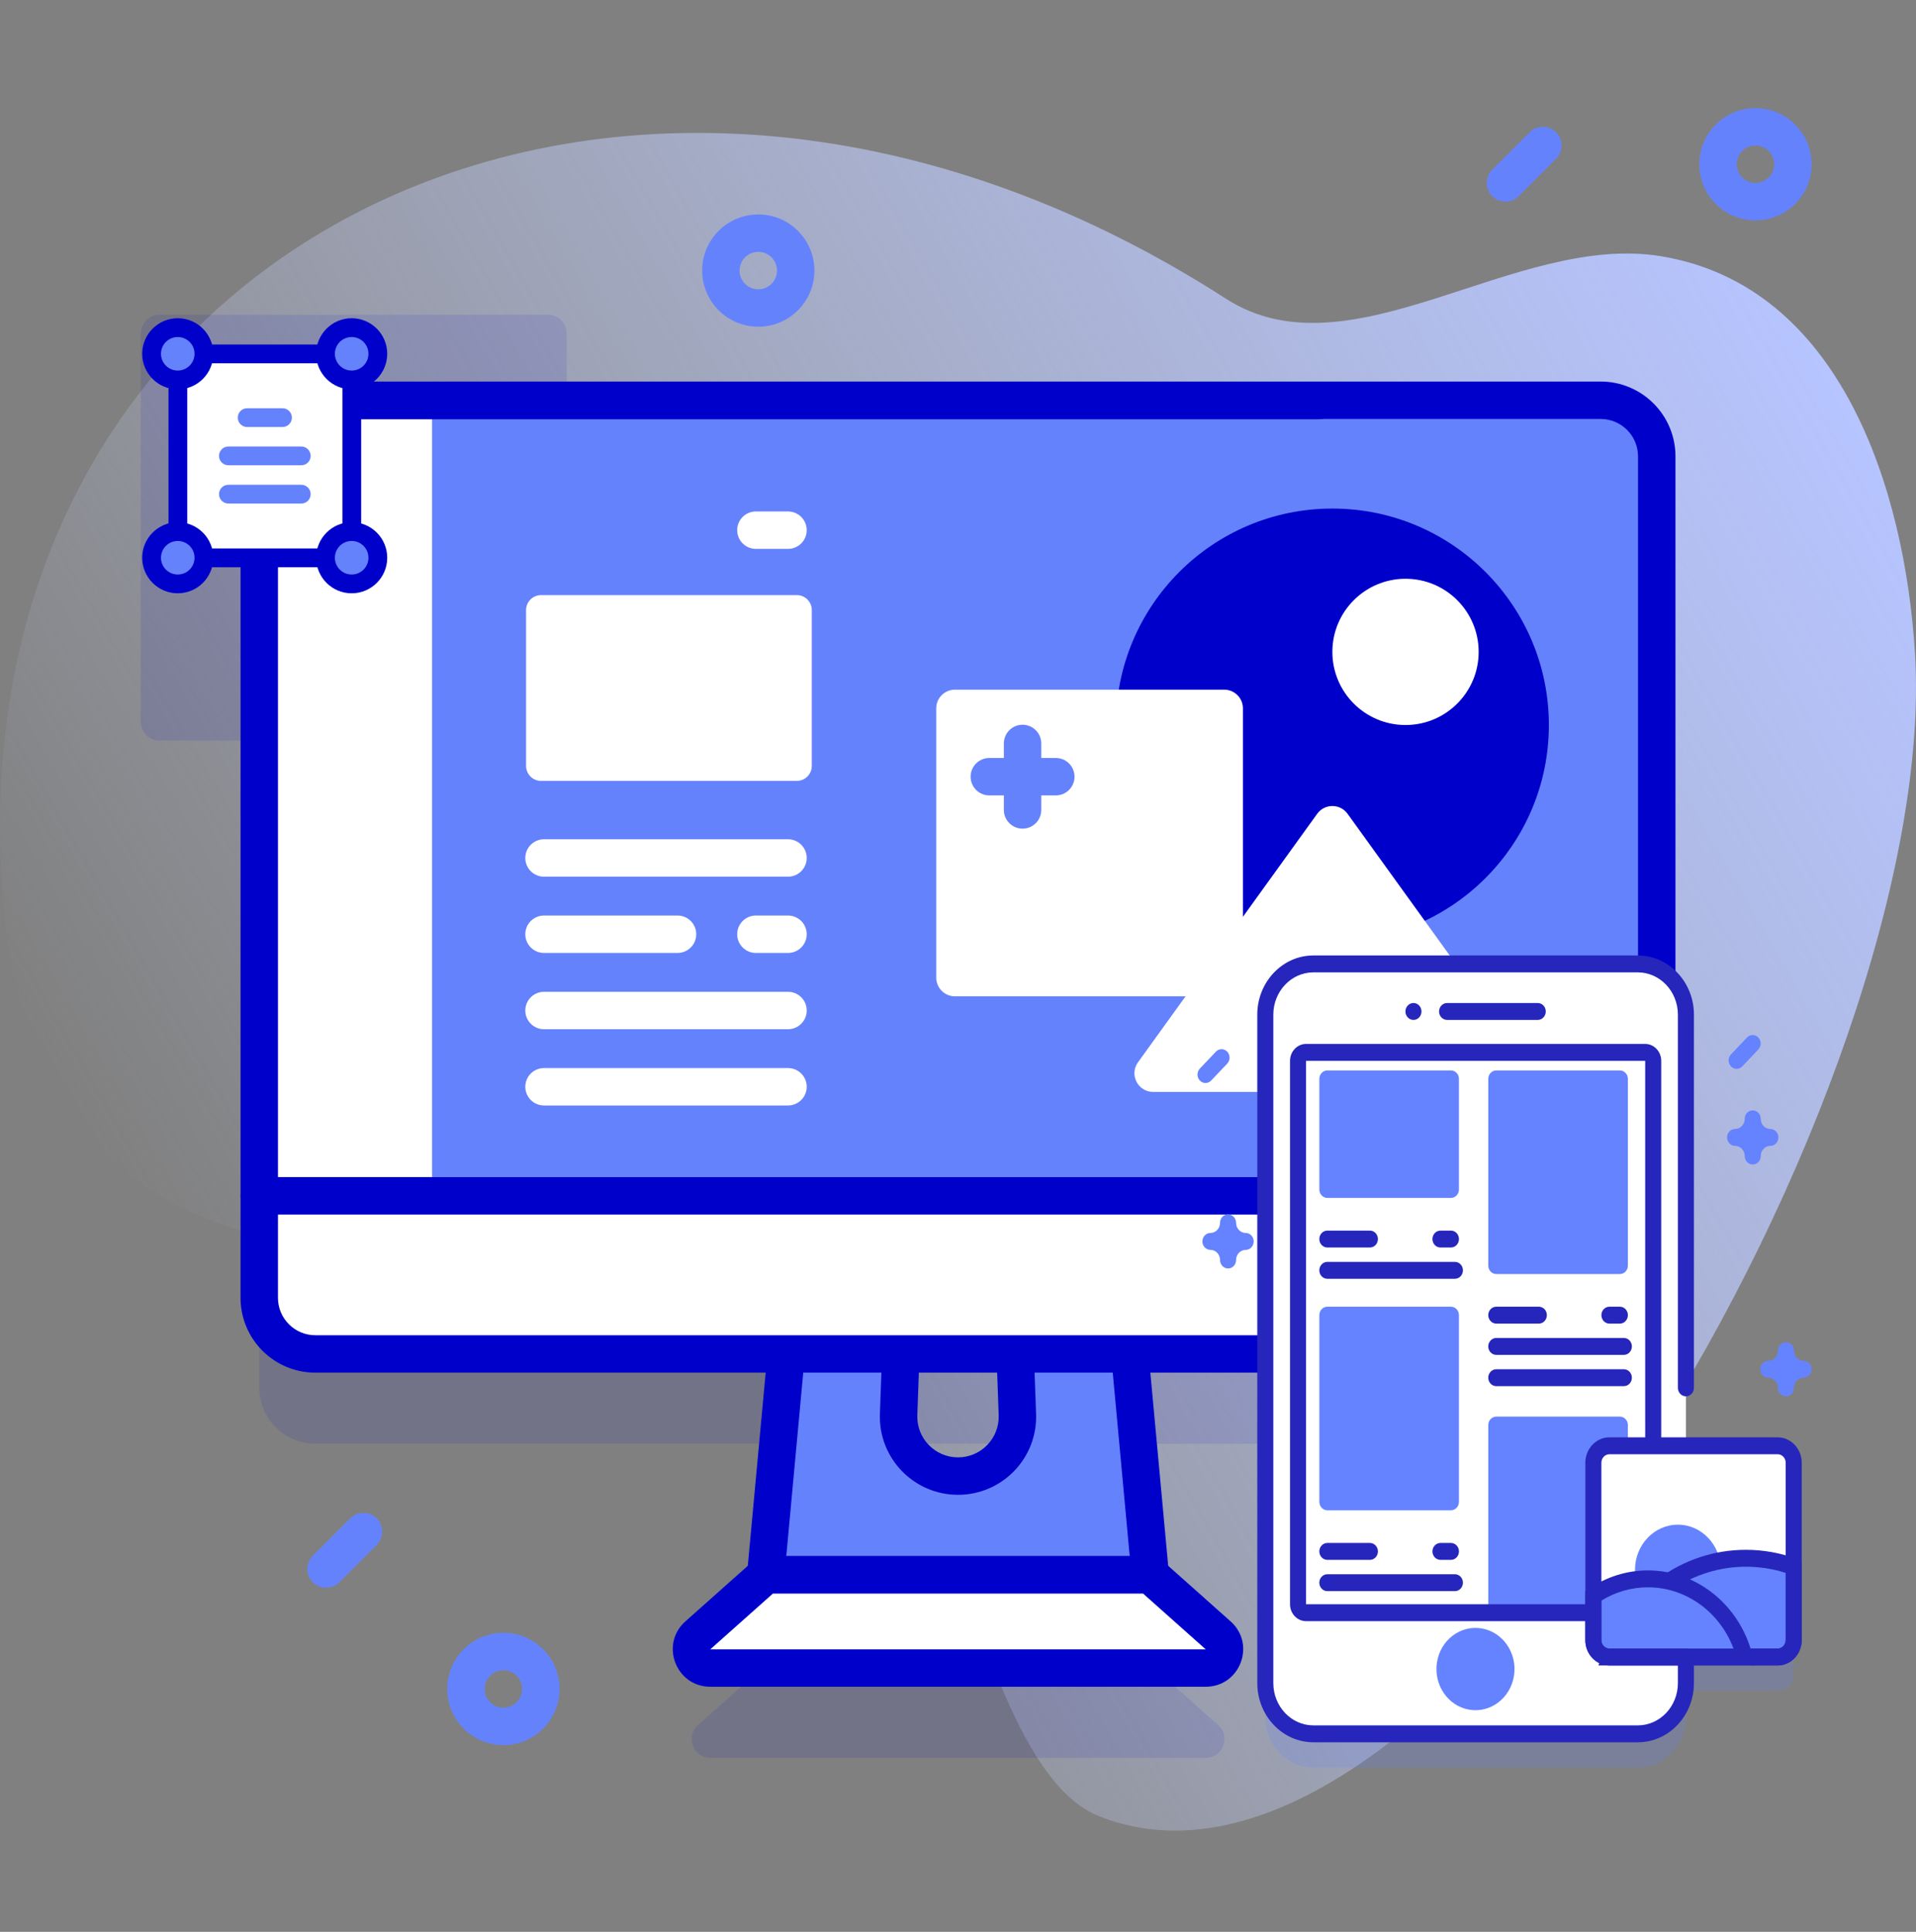 <svg width="120" height="121" viewBox="0 0 120 121" fill="none" xmlns="http://www.w3.org/2000/svg">
  <rect x="0" y="0" width="120" height="121" fill="#808080" stroke="none"/>
  <path d="M119.933 40.863C119.294 30.694 115.32 17.943 104.072 16.055C94.899 14.515 84.596 23.743 76.775 18.706C38.358 -6.038 -4.666 15.915 0.41 58.516C4.555 89.971 40.541 71.328 55.073 87.951C60.038 93.63 62.088 111.126 68.884 113.778C90.507 122.214 121.63 67.819 119.933 40.863Z" fill="url(#paint0_linear_5746_1754)"/>
  <path opacity="0.1" fill-rule="evenodd" clip-rule="evenodd" d="M89.153 90.427H100.95C102.503 90.427 103.762 89.168 103.762 87.614V80.529V34.21C103.762 32.267 102.19 30.694 100.247 30.694H35.49V20.883C35.49 20.236 34.965 19.711 34.318 19.711H9.991C9.344 19.711 8.819 20.236 8.819 20.883V45.21C8.819 45.857 9.344 46.382 9.991 46.382H16.237V86.911C16.237 88.854 17.81 90.427 19.753 90.427H49.239L47.96 104.263H47.963L47.962 104.264L43.706 108.053C42.901 108.77 43.408 110.1 44.485 110.1H75.515C76.592 110.1 77.098 108.77 76.294 108.053L72.038 104.264L72.037 104.263H72.04L70.761 90.427H89.153ZM56.281 94.223C56.205 96.329 57.892 98.078 60 98.078C62.108 98.078 63.795 96.329 63.719 94.223L63.583 90.427H56.417L56.281 94.223Z" fill="#0000CB"/>
  <path d="M70.27 79.493H63.392L63.719 88.598C63.795 90.704 62.108 92.453 60 92.453C57.892 92.453 56.205 90.704 56.281 88.598L56.608 79.493H49.73L47.96 98.639H72.04L70.27 79.493Z" fill="#6582FD"/>
  <path fill-rule="evenodd" clip-rule="evenodd" d="M48.563 79.385C48.619 78.783 49.124 78.322 49.73 78.322H56.608C56.926 78.322 57.23 78.451 57.451 78.68C57.672 78.909 57.791 79.218 57.779 79.535L57.452 88.64C57.452 88.64 57.452 88.64 57.452 88.64C57.4 90.083 58.556 91.281 60 91.281C61.444 91.281 62.6 90.083 62.548 88.64C62.548 88.64 62.548 88.64 62.548 88.64L62.221 79.535C62.209 79.218 62.327 78.909 62.548 78.68C62.769 78.451 63.074 78.322 63.392 78.322H70.27C70.875 78.322 71.381 78.783 71.437 79.385L73.207 98.531C73.237 98.859 73.128 99.185 72.906 99.428C72.683 99.672 72.369 99.81 72.04 99.81H47.96C47.63 99.81 47.316 99.672 47.094 99.428C46.872 99.185 46.763 98.859 46.793 98.531L48.563 79.385ZM50.798 80.665L49.245 97.467H70.754L69.201 80.665H64.606L64.89 88.556V88.556C64.99 91.326 62.772 93.625 60 93.625C57.228 93.625 55.01 91.326 55.109 88.556L55.109 88.556L55.393 80.665H50.798Z" fill="#0000CB"/>
  <path d="M72.038 98.639H47.962L43.705 102.429C42.901 103.145 43.408 104.476 44.485 104.476H75.515C76.591 104.476 77.098 103.145 76.294 102.429L72.038 98.639Z" fill="white"/>
  <path fill-rule="evenodd" clip-rule="evenodd" d="M47.182 97.764C47.397 97.573 47.674 97.467 47.961 97.467H72.038C72.326 97.467 72.603 97.573 72.818 97.764L77.073 101.553C77.073 101.553 77.073 101.553 77.073 101.553C78.682 102.986 77.668 105.647 75.514 105.647H44.485C42.331 105.647 41.317 102.986 42.926 101.553L42.926 101.553L47.182 97.764ZM48.407 99.811L44.485 103.304L75.514 103.304L71.592 99.811H48.407Z" fill="#0000CB"/>
  <path d="M103.763 28.585V74.9L66.126 75.603L27.059 74.9L26.355 50.336L27.059 25.069H100.247C102.19 25.069 103.763 26.642 103.763 28.585Z" fill="#6582FD"/>
  <path d="M50.843 38.21V47.972C50.843 48.49 50.423 48.91 49.905 48.91H33.886C33.368 48.91 32.948 48.49 32.948 47.972V38.21C32.948 37.695 33.368 37.273 33.886 37.273H49.905C50.423 37.273 50.843 37.695 50.843 38.21Z" fill="white"/>
  <path d="M27.058 25.069V84.802H19.753C17.81 84.802 16.237 83.229 16.237 81.286V28.585C16.237 26.642 17.81 25.069 19.753 25.069H27.058Z" fill="white"/>
  <path d="M16.237 74.9V81.287C16.237 83.229 17.811 84.803 19.752 84.803H100.248C102.189 84.803 103.763 83.229 103.763 81.287V74.9H16.237Z" fill="white"/>
  <path fill-rule="evenodd" clip-rule="evenodd" d="M15.065 74.9C15.065 74.252 15.59 73.728 16.237 73.728H103.763C104.41 73.728 104.935 74.252 104.935 74.9C104.935 75.547 104.41 76.072 103.763 76.072H16.237C15.59 76.072 15.065 75.547 15.065 74.9Z" fill="#0000CB"/>
  <path fill-rule="evenodd" clip-rule="evenodd" d="M16.237 29.777C16.884 29.777 17.409 30.302 17.409 30.949V81.287C17.409 82.581 18.458 83.631 19.752 83.631H82.626C83.273 83.631 83.798 84.156 83.798 84.803C83.798 85.45 83.273 85.975 82.626 85.975H19.752C17.164 85.975 15.065 83.876 15.065 81.287V30.949C15.065 30.302 15.59 29.777 16.237 29.777Z" fill="#0000CB"/>
  <path fill-rule="evenodd" clip-rule="evenodd" d="M16.172 34.933C16.819 34.933 17.344 34.408 17.344 33.761L17.344 28.605C17.344 27.311 18.393 26.261 19.688 26.261L82.561 26.261C83.208 26.261 83.733 25.737 83.733 25.089C83.733 24.442 83.208 23.918 82.561 23.918L19.688 23.918C17.099 23.918 15 26.016 15 28.605L15 33.761C15 34.408 15.525 34.933 16.172 34.933Z" fill="#0000CB"/>
  <path fill-rule="evenodd" clip-rule="evenodd" d="M17.812 25.069C17.812 24.422 18.337 23.897 18.984 23.897H100.248C102.836 23.897 104.935 25.996 104.935 28.584V81.287C104.935 81.934 104.41 82.459 103.763 82.459C103.116 82.459 102.591 81.934 102.591 81.287V28.584C102.591 27.29 101.542 26.241 100.248 26.241H18.984C18.337 26.241 17.812 25.716 17.812 25.069Z" fill="#0000CB"/>
  <path d="M83.448 58.969C90.936 58.969 97.006 52.899 97.006 45.411C97.006 37.923 90.936 31.853 83.448 31.853C75.959 31.853 69.889 37.923 69.889 45.411C69.889 52.899 75.959 58.969 83.448 58.969Z" fill="#0000CB"/>
  <path d="M88.028 45.411C90.558 45.411 92.609 43.36 92.609 40.831C92.609 38.301 90.558 36.25 88.028 36.25C85.498 36.25 83.447 38.301 83.447 40.831C83.447 43.36 85.498 45.411 88.028 45.411Z" fill="white"/>
  <path d="M76.673 62.404H59.809C59.161 62.404 58.637 61.88 58.637 61.233V44.368C58.637 43.721 59.161 43.196 59.809 43.196H76.673C77.32 43.196 77.845 43.721 77.845 44.368V61.233C77.845 61.88 77.321 62.404 76.673 62.404Z" fill="white"/>
  <path d="M95.622 66.535L84.398 50.97C83.93 50.322 82.964 50.322 82.497 50.97L71.273 66.535C70.714 67.31 71.268 68.392 72.224 68.392H94.671C95.626 68.392 96.18 67.31 95.622 66.535Z" fill="white"/>
  <path fill-rule="evenodd" clip-rule="evenodd" d="M64.043 45.393C64.691 45.393 65.215 45.918 65.215 46.565V50.729C65.215 51.377 64.691 51.901 64.043 51.901C63.396 51.901 62.872 51.377 62.872 50.729V46.565C62.872 45.918 63.396 45.393 64.043 45.393Z" fill="#6582FD"/>
  <path fill-rule="evenodd" clip-rule="evenodd" d="M60.79 48.647C60.79 48 61.314 47.475 61.961 47.475H66.126C66.773 47.475 67.298 48 67.298 48.647C67.298 49.294 66.773 49.819 66.126 49.819H61.961C61.314 49.819 60.79 49.294 60.79 48.647Z" fill="#6582FD"/>
  <path fill-rule="evenodd" clip-rule="evenodd" d="M32.9 53.738C32.9 53.091 33.425 52.566 34.072 52.566H49.353C50.001 52.566 50.525 53.091 50.525 53.738C50.525 54.385 50.001 54.91 49.353 54.91H34.072C33.425 54.91 32.9 54.385 32.9 53.738Z" fill="white"/>
  <path fill-rule="evenodd" clip-rule="evenodd" d="M46.17 58.515C46.17 57.868 46.695 57.343 47.342 57.343H49.353C50.001 57.343 50.525 57.868 50.525 58.515C50.525 59.162 50.001 59.687 49.353 59.687H47.342C46.695 59.687 46.17 59.162 46.17 58.515Z" fill="white"/>
  <path fill-rule="evenodd" clip-rule="evenodd" d="M46.17 33.207C46.17 32.56 46.695 32.035 47.342 32.035H49.353C50.001 32.035 50.525 32.56 50.525 33.207C50.525 33.854 50.001 34.379 49.353 34.379H47.342C46.695 34.379 46.17 33.854 46.17 33.207Z" fill="white"/>
  <path fill-rule="evenodd" clip-rule="evenodd" d="M32.9 58.515C32.9 57.868 33.425 57.343 34.072 57.343H42.434C43.081 57.343 43.606 57.868 43.606 58.515C43.606 59.162 43.081 59.687 42.434 59.687H34.072C33.425 59.687 32.9 59.162 32.9 58.515Z" fill="white"/>
  <path fill-rule="evenodd" clip-rule="evenodd" d="M32.9 63.292C32.9 62.645 33.425 62.12 34.072 62.12H49.353C50.001 62.12 50.525 62.645 50.525 63.292C50.525 63.939 50.001 64.464 49.353 64.464H34.072C33.425 64.464 32.9 63.939 32.9 63.292Z" fill="white"/>
  <path fill-rule="evenodd" clip-rule="evenodd" d="M32.9 68.069C32.9 67.421 33.425 66.897 34.072 66.897H49.353C50.001 66.897 50.525 67.421 50.525 68.069C50.525 68.716 50.001 69.24 49.353 69.24H34.072C33.425 69.24 32.9 68.716 32.9 68.069Z" fill="white"/>
  <path fill-rule="evenodd" clip-rule="evenodd" d="M47.492 15.776C46.844 15.776 46.32 16.3 46.32 16.948C46.32 17.595 46.844 18.119 47.492 18.119C48.139 18.119 48.664 17.595 48.664 16.948C48.664 16.3 48.139 15.776 47.492 15.776ZM43.976 16.948C43.976 15.006 45.55 13.432 47.492 13.432C49.433 13.432 51.007 15.006 51.007 16.948C51.007 18.889 49.433 20.463 47.492 20.463C45.55 20.463 43.976 18.889 43.976 16.948Z" fill="#6582FD"/>
  <path fill-rule="evenodd" clip-rule="evenodd" d="M31.528 104.613C30.881 104.613 30.356 105.138 30.356 105.785C30.356 106.432 30.881 106.957 31.528 106.957C32.175 106.957 32.7 106.432 32.7 105.785C32.7 105.138 32.175 104.613 31.528 104.613ZM28.012 105.785C28.012 103.843 29.586 102.269 31.528 102.269C33.469 102.269 35.044 103.843 35.044 105.785C35.044 107.727 33.469 109.301 31.528 109.301C29.586 109.301 28.012 107.727 28.012 105.785Z" fill="#6582FD"/>
  <path fill-rule="evenodd" clip-rule="evenodd" d="M109.945 9.115C109.298 9.115 108.773 9.64 108.773 10.287C108.773 10.935 109.298 11.459 109.945 11.459C110.593 11.459 111.117 10.935 111.117 10.287C111.117 9.64 110.593 9.115 109.945 9.115ZM106.43 10.287C106.43 8.346 108.004 6.772 109.945 6.772C111.887 6.772 113.461 8.346 113.461 10.287C113.461 12.229 111.887 13.803 109.945 13.803C108.004 13.803 106.43 12.229 106.43 10.287Z" fill="#6582FD"/>
  <path fill-rule="evenodd" clip-rule="evenodd" d="M23.594 95.102C24.051 95.559 24.051 96.301 23.594 96.759L21.25 99.103C20.792 99.56 20.05 99.56 19.593 99.103C19.135 98.645 19.135 97.903 19.593 97.445L21.936 95.102C22.394 94.644 23.136 94.644 23.594 95.102Z" fill="#6582FD"/>
  <path fill-rule="evenodd" clip-rule="evenodd" d="M97.461 8.287C97.919 8.744 97.919 9.486 97.461 9.944L95.117 12.288C94.66 12.745 93.918 12.745 93.46 12.288C93.002 11.83 93.002 11.088 93.46 10.631L95.804 8.287C96.261 7.829 97.003 7.829 97.461 8.287Z" fill="#6582FD"/>
  <g opacity="0.2">
    <path d="M111.335 92.674H105.589V65.669C105.589 63.914 104.24 62.492 102.575 62.492H82.259C80.595 62.492 79.246 63.914 79.246 65.669V107.537C79.246 109.292 80.595 110.715 82.259 110.715H102.575C104.24 110.715 105.589 109.292 105.589 107.537V105.903H111.335C111.89 105.903 112.34 105.429 112.34 104.844V93.733C112.34 93.148 111.89 92.674 111.335 92.674Z" fill="#6583FE"/>
  </g>
  <path d="M102.576 108.596H82.26C80.596 108.596 79.247 107.174 79.247 105.419V63.55C79.247 61.795 80.596 60.373 82.26 60.373H102.576C104.241 60.373 105.59 61.795 105.59 63.55V105.419C105.59 107.174 104.241 108.596 102.576 108.596Z" fill="white"/>
  <path d="M96.309 63.881H90.632C90.354 63.881 90.129 63.644 90.129 63.352C90.129 63.059 90.354 62.822 90.632 62.822H96.309C96.587 62.822 96.812 63.059 96.812 63.352C96.812 63.644 96.587 63.881 96.309 63.881Z" fill="#2626BC"/>
  <path d="M88.526 63.881C88.803 63.881 89.028 63.644 89.028 63.352C89.028 63.059 88.803 62.822 88.526 62.822C88.248 62.822 88.023 63.059 88.023 63.352C88.023 63.644 88.248 63.881 88.526 63.881Z" fill="#2626BC"/>
  <path d="M94.823 104.951C95.038 103.546 94.133 102.222 92.801 101.995C91.468 101.767 90.213 102.721 89.997 104.126C89.781 105.531 90.686 106.855 92.018 107.083C93.351 107.31 94.606 106.356 94.823 104.951Z" fill="#6583FE"/>
  <path d="M103.036 101.01H81.796C81.519 101.01 81.294 100.773 81.294 100.48V66.445C81.294 66.152 81.519 65.915 81.796 65.915H103.036C103.313 65.915 103.538 66.152 103.538 66.445V100.48C103.538 100.773 103.313 101.01 103.036 101.01Z" fill="white"/>
  <path d="M101.954 101.01H93.211V89.256C93.211 88.964 93.436 88.727 93.713 88.727H101.452C101.729 88.727 101.954 88.964 101.954 89.256V101.01Z" fill="#6583FE"/>
  <path d="M103.039 101.539H81.799C81.246 101.539 80.795 101.064 80.795 100.48V66.445C80.795 65.861 81.246 65.385 81.799 65.385H103.039C103.593 65.385 104.044 65.861 104.044 66.445V100.48C104.044 101.064 103.593 101.539 103.039 101.539ZM81.799 66.445V100.48H103.04L103.039 66.445H81.799Z" fill="#2626BC"/>
  <path d="M101.452 79.797H93.714C93.436 79.797 93.211 79.56 93.211 79.268V67.575C93.211 67.282 93.436 67.045 93.714 67.045H101.452C101.73 67.045 101.955 67.282 101.955 67.575V79.268C101.955 79.56 101.73 79.797 101.452 79.797Z" fill="#6583FE"/>
  <path d="M96.377 82.902H93.713C93.436 82.902 93.211 82.665 93.211 82.372C93.211 82.08 93.436 81.843 93.713 81.843H96.377C96.655 81.843 96.88 82.08 96.88 82.372C96.88 82.665 96.655 82.902 96.377 82.902Z" fill="#2626BC"/>
  <path d="M101.453 82.902H100.798C100.521 82.902 100.296 82.665 100.296 82.372C100.296 82.08 100.521 81.843 100.798 81.843H101.453C101.731 81.843 101.955 82.08 101.955 82.372C101.955 82.665 101.731 82.902 101.453 82.902Z" fill="#2626BC"/>
  <path d="M101.703 84.861H93.713C93.435 84.861 93.21 84.624 93.21 84.332C93.21 84.039 93.435 83.802 93.713 83.802H101.703C101.98 83.802 102.205 84.039 102.205 84.332C102.205 84.624 101.98 84.861 101.703 84.861Z" fill="#2626BC"/>
  <path d="M101.703 86.82H93.713C93.435 86.82 93.21 86.583 93.21 86.291C93.21 85.998 93.435 85.761 93.713 85.761H101.703C101.98 85.761 102.205 85.998 102.205 86.291C102.205 86.583 101.98 86.82 101.703 86.82Z" fill="#2626BC"/>
  <path d="M90.872 75.031H83.133C82.856 75.031 82.631 74.794 82.631 74.502V67.575C82.631 67.282 82.856 67.045 83.133 67.045H90.872C91.149 67.045 91.374 67.282 91.374 67.575V74.502C91.374 74.794 91.149 75.031 90.872 75.031Z" fill="#6583FE"/>
  <path d="M85.797 78.136H83.133C82.855 78.136 82.63 77.899 82.63 77.606C82.63 77.314 82.855 77.077 83.133 77.077H85.797C86.074 77.077 86.299 77.314 86.299 77.606C86.299 77.899 86.074 78.136 85.797 78.136Z" fill="#2626BC"/>
  <path d="M90.873 78.136H90.218C89.94 78.136 89.715 77.899 89.715 77.606C89.715 77.314 89.94 77.077 90.218 77.077H90.873C91.15 77.077 91.375 77.314 91.375 77.606C91.375 77.899 91.15 78.136 90.873 78.136Z" fill="#2626BC"/>
  <path d="M91.122 80.095H83.132C82.855 80.095 82.63 79.858 82.63 79.565C82.63 79.273 82.855 79.036 83.132 79.036H91.122C91.4 79.036 91.624 79.273 91.624 79.565C91.624 79.858 91.4 80.095 91.122 80.095Z" fill="#2626BC"/>
  <path d="M90.872 94.595H83.133C82.856 94.595 82.631 94.358 82.631 94.066V82.372C82.631 82.08 82.856 81.843 83.133 81.843H90.872C91.149 81.843 91.374 82.08 91.374 82.372V94.066C91.374 94.358 91.149 94.595 90.872 94.595Z" fill="#6583FE"/>
  <path d="M85.797 97.7H83.133C82.855 97.7 82.63 97.463 82.63 97.17C82.63 96.878 82.855 96.641 83.133 96.641H85.797C86.074 96.641 86.299 96.878 86.299 97.17C86.299 97.463 86.074 97.7 85.797 97.7Z" fill="#2626BC"/>
  <path d="M90.873 97.7H90.218C89.94 97.7 89.715 97.463 89.715 97.17C89.715 96.878 89.94 96.641 90.218 96.641H90.873C91.15 96.641 91.375 96.878 91.375 97.17C91.375 97.463 91.15 97.7 90.873 97.7Z" fill="#2626BC"/>
  <path d="M91.122 99.659H83.132C82.855 99.659 82.63 99.422 82.63 99.13C82.63 98.838 82.855 98.6 83.132 98.6H91.122C91.4 98.6 91.624 98.838 91.624 99.13C91.624 99.422 91.4 99.659 91.122 99.659Z" fill="#2626BC"/>
  <path d="M112.338 91.615V102.725C112.338 103.31 111.889 103.784 111.334 103.784H100.796C100.241 103.784 99.791 103.31 99.791 102.725V91.615C99.791 91.03 100.241 90.556 100.796 90.556H111.334C111.889 90.556 112.338 91.03 112.338 91.615Z" fill="white"/>
  <path d="M105.087 101.161C106.571 101.161 107.774 99.893 107.774 98.329C107.774 96.764 106.571 95.496 105.087 95.496C103.603 95.496 102.4 96.764 102.4 98.329C102.4 99.893 103.603 101.161 105.087 101.161Z" fill="#6583FE"/>
  <path d="M112.34 102.725V98.131C111.403 97.787 110.396 97.6 109.348 97.6C105.461 97.6 102.145 100.169 100.84 103.784H111.336C111.891 103.784 112.34 103.31 112.34 102.725Z" fill="#6583FE"/>
  <path d="M112.34 102.725V98.131C111.403 97.787 110.396 97.6 109.348 97.6C105.461 97.6 102.145 100.169 100.84 103.784H111.336C111.891 103.784 112.34 103.31 112.34 102.725Z" fill="#6583FE"/>
  <path d="M111.333 104.314H100.109L100.368 103.596C101.053 101.698 102.252 100.075 103.835 98.903C105.454 97.704 107.36 97.07 109.345 97.07C110.427 97.07 111.49 97.259 112.503 97.63L112.84 97.754V102.725C112.84 103.601 112.164 104.314 111.333 104.314ZM101.601 103.255H111.333C111.61 103.255 111.836 103.017 111.836 102.725V98.515C111.031 98.259 110.195 98.129 109.345 98.129C106.048 98.129 103.023 100.16 101.601 103.255Z" fill="#2626BC"/>
  <path d="M109.267 103.784H100.796C100.241 103.784 99.791 103.31 99.791 102.725V99.96C100.775 99.283 101.95 98.89 103.212 98.89C106.112 98.89 108.552 100.965 109.267 103.784Z" fill="#6583FE"/>
  <path d="M109.92 104.314H100.794C99.963 104.314 99.287 103.602 99.287 102.725V99.674L99.515 99.517C100.614 98.76 101.892 98.36 103.211 98.36C106.272 98.36 108.961 100.535 109.751 103.648L109.92 104.314ZM100.292 100.255V102.725C100.292 103.017 100.517 103.255 100.794 103.255H108.571C107.711 100.966 105.593 99.419 103.211 99.419C102.178 99.419 101.174 99.707 100.292 100.255Z" fill="#2626BC"/>
  <path d="M111.336 90.026H100.798C99.967 90.026 99.291 90.739 99.291 91.615V102.725C99.291 103.602 99.967 104.314 100.798 104.314H105.087V105.419C105.087 106.879 103.961 108.067 102.576 108.067H82.26C80.875 108.067 79.749 106.879 79.749 105.419V63.551C79.749 62.091 80.875 60.903 82.26 60.903H102.576C103.961 60.903 105.087 62.091 105.087 63.551V86.927C105.087 87.219 105.312 87.456 105.59 87.456C105.867 87.456 106.092 87.219 106.092 86.927V63.551C106.092 61.507 104.515 59.844 102.576 59.844H82.26C80.321 59.844 78.744 61.507 78.744 63.551V105.419C78.744 107.463 80.321 109.126 82.26 109.126H102.576C104.515 109.126 106.092 107.463 106.092 105.419V103.785C106.092 103.492 105.867 103.255 105.59 103.255H100.798C100.521 103.255 100.295 103.017 100.295 102.725V91.615C100.295 91.323 100.521 91.085 100.798 91.085H111.336C111.613 91.085 111.838 91.323 111.838 91.615V102.725C111.838 103.017 111.613 103.255 111.336 103.255H109.683C109.406 103.255 109.181 103.492 109.181 103.785C109.181 104.077 109.406 104.314 109.683 104.314H111.336C112.167 104.314 112.843 103.602 112.843 102.725V91.615C112.843 90.739 112.167 90.026 111.336 90.026Z" fill="#2626BC"/>
  <path d="M109.774 72.936C109.496 72.936 109.272 72.699 109.272 72.406C109.272 72.056 109.001 71.771 108.669 71.771C108.391 71.771 108.167 71.534 108.167 71.241C108.167 70.949 108.391 70.712 108.669 70.712C109.001 70.712 109.272 70.427 109.272 70.076C109.272 69.784 109.496 69.547 109.774 69.547C110.051 69.547 110.276 69.784 110.276 70.076C110.276 70.427 110.546 70.712 110.879 70.712C111.156 70.712 111.381 70.949 111.381 71.241C111.381 71.534 111.156 71.771 110.879 71.771C110.546 71.771 110.276 72.056 110.276 72.406C110.276 72.699 110.051 72.936 109.774 72.936Z" fill="#6583FE"/>
  <path d="M76.914 79.449C76.636 79.449 76.412 79.212 76.412 78.92C76.412 78.569 76.141 78.284 75.809 78.284C75.531 78.284 75.307 78.047 75.307 77.755C75.307 77.462 75.531 77.225 75.809 77.225C76.141 77.225 76.412 76.94 76.412 76.59C76.412 76.297 76.636 76.06 76.914 76.06C77.191 76.06 77.416 76.297 77.416 76.59C77.416 76.94 77.687 77.225 78.019 77.225C78.296 77.225 78.521 77.462 78.521 77.755C78.521 78.047 78.296 78.284 78.019 78.284C77.687 78.284 77.416 78.569 77.416 78.92C77.416 79.212 77.191 79.449 76.914 79.449Z" fill="#6583FE"/>
  <path d="M111.854 87.456C111.576 87.456 111.352 87.219 111.352 86.926C111.352 86.576 111.081 86.291 110.749 86.291C110.471 86.291 110.247 86.054 110.247 85.761C110.247 85.469 110.471 85.232 110.749 85.232C111.081 85.232 111.352 84.947 111.352 84.596C111.352 84.304 111.576 84.067 111.854 84.067C112.131 84.067 112.356 84.304 112.356 84.596C112.356 84.947 112.627 85.232 112.959 85.232C113.236 85.232 113.461 85.469 113.461 85.761C113.461 86.054 113.236 86.291 112.959 86.291C112.627 86.291 112.356 86.576 112.356 86.926C112.356 87.219 112.131 87.456 111.854 87.456Z" fill="#6583FE"/>
  <path d="M108.765 66.946C108.636 66.946 108.508 66.895 108.41 66.791C108.214 66.584 108.214 66.249 108.41 66.042L109.414 64.983C109.61 64.776 109.929 64.776 110.125 64.983C110.321 65.19 110.321 65.525 110.125 65.732L109.12 66.791C109.022 66.895 108.893 66.946 108.765 66.946Z" fill="#6583FE"/>
  <path d="M75.502 67.832C75.374 67.832 75.245 67.781 75.147 67.677C74.951 67.471 74.951 67.135 75.147 66.929L76.152 65.87C76.348 65.663 76.666 65.663 76.862 65.87C77.058 66.076 77.058 66.412 76.862 66.618L75.857 67.677C75.759 67.781 75.631 67.832 75.502 67.832Z" fill="#6583FE"/>
  <path d="M22.033 22.167H11.14V34.941H22.033V22.167Z" fill="white"/>
  <path fill-rule="evenodd" clip-rule="evenodd" d="M10.552 22.167C10.552 21.843 10.815 21.579 11.14 21.579H22.033C22.357 21.579 22.621 21.843 22.621 22.167V34.941C22.621 35.266 22.357 35.529 22.033 35.529H11.14C10.815 35.529 10.552 35.266 10.552 34.941V22.167ZM11.728 22.755V34.353H21.445V22.755H11.728Z" fill="#0000CB"/>
  <path fill-rule="evenodd" clip-rule="evenodd" d="M13.716 28.554C13.716 28.23 13.979 27.966 14.304 27.966H18.869C19.194 27.966 19.457 28.23 19.457 28.554C19.457 28.879 19.194 29.142 18.869 29.142H14.304C13.979 29.142 13.716 28.879 13.716 28.554Z" fill="#6582FD"/>
  <path fill-rule="evenodd" clip-rule="evenodd" d="M13.716 30.95C13.716 30.626 13.979 30.363 14.304 30.363H18.869C19.194 30.363 19.457 30.626 19.457 30.95C19.457 31.275 19.194 31.538 18.869 31.538H14.304C13.979 31.538 13.716 31.275 13.716 30.95Z" fill="#6582FD"/>
  <path fill-rule="evenodd" clip-rule="evenodd" d="M14.892 26.158C14.892 25.833 15.155 25.57 15.48 25.57H17.694C18.018 25.57 18.281 25.833 18.281 26.158C18.281 26.483 18.018 26.746 17.694 26.746H15.48C15.155 26.746 14.892 26.483 14.892 26.158Z" fill="#6582FD"/>
  <path d="M11.133 23.798C12.038 23.798 12.772 23.065 12.772 22.16C12.772 21.255 12.038 20.521 11.133 20.521C10.228 20.521 9.494 21.255 9.494 22.16C9.494 23.065 10.228 23.798 11.133 23.798Z" fill="#6582FD"/>
  <path fill-rule="evenodd" clip-rule="evenodd" d="M11.133 21.109C10.553 21.109 10.082 21.579 10.082 22.16C10.082 22.74 10.553 23.21 11.133 23.21C11.713 23.21 12.184 22.74 12.184 22.16C12.184 21.579 11.713 21.109 11.133 21.109ZM8.906 22.16C8.906 20.93 9.903 19.933 11.133 19.933C12.363 19.933 13.359 20.93 13.359 22.16C13.359 23.389 12.363 24.386 11.133 24.386C9.903 24.386 8.906 23.389 8.906 22.16Z" fill="#0000CB"/>
  <path d="M22.025 23.798C22.93 23.798 23.664 23.065 23.664 22.16C23.664 21.255 22.93 20.521 22.025 20.521C21.12 20.521 20.387 21.255 20.387 22.16C20.387 23.065 21.12 23.798 22.025 23.798Z" fill="#6582FD"/>
  <path fill-rule="evenodd" clip-rule="evenodd" d="M22.025 21.109C21.445 21.109 20.974 21.579 20.974 22.16C20.974 22.74 21.445 23.21 22.025 23.21C22.606 23.21 23.076 22.74 23.076 22.16C23.076 21.579 22.606 21.109 22.025 21.109ZM19.799 22.16C19.799 20.93 20.796 19.933 22.025 19.933C23.255 19.933 24.252 20.93 24.252 22.16C24.252 23.389 23.255 24.386 22.025 24.386C20.796 24.386 19.799 23.389 19.799 22.16Z" fill="#0000CB"/>
  <path d="M11.133 36.572C12.038 36.572 12.772 35.839 12.772 34.934C12.772 34.029 12.038 33.295 11.133 33.295C10.228 33.295 9.494 34.029 9.494 34.934C9.494 35.839 10.228 36.572 11.133 36.572Z" fill="#6582FD"/>
  <path fill-rule="evenodd" clip-rule="evenodd" d="M11.133 33.883C10.553 33.883 10.082 34.353 10.082 34.934C10.082 35.514 10.553 35.984 11.133 35.984C11.713 35.984 12.184 35.514 12.184 34.934C12.184 34.353 11.713 33.883 11.133 33.883ZM8.906 34.934C8.906 33.704 9.903 32.707 11.133 32.707C12.363 32.707 13.359 33.704 13.359 34.934C13.359 36.163 12.363 37.16 11.133 37.16C9.903 37.16 8.906 36.163 8.906 34.934Z" fill="#0000CB"/>
  <path d="M22.025 36.572C22.93 36.572 23.664 35.839 23.664 34.934C23.664 34.029 22.93 33.295 22.025 33.295C21.12 33.295 20.387 34.029 20.387 34.934C20.387 35.839 21.12 36.572 22.025 36.572Z" fill="#6582FD"/>
  <path fill-rule="evenodd" clip-rule="evenodd" d="M22.025 33.883C21.445 33.883 20.974 34.353 20.974 34.934C20.974 35.514 21.445 35.984 22.025 35.984C22.606 35.984 23.076 35.514 23.076 34.934C23.076 34.353 22.606 33.883 22.025 33.883ZM19.799 34.934C19.799 33.704 20.796 32.707 22.025 32.707C23.255 32.707 24.252 33.704 24.252 34.934C24.252 36.163 23.255 37.16 22.025 37.16C20.796 37.16 19.799 36.163 19.799 34.934Z" fill="#0000CB"/>
  <defs>
    <linearGradient id="paint0_linear_5746_1754" x1="13.264" y1="85.303" x2="116.276" y2="25.829" gradientUnits="userSpaceOnUse">
      <stop stop-color="#D1DDFF" stop-opacity="0"/>
      <stop offset="1" stop-color="#B6C4FF"/>
    </linearGradient>
  </defs>
</svg>
